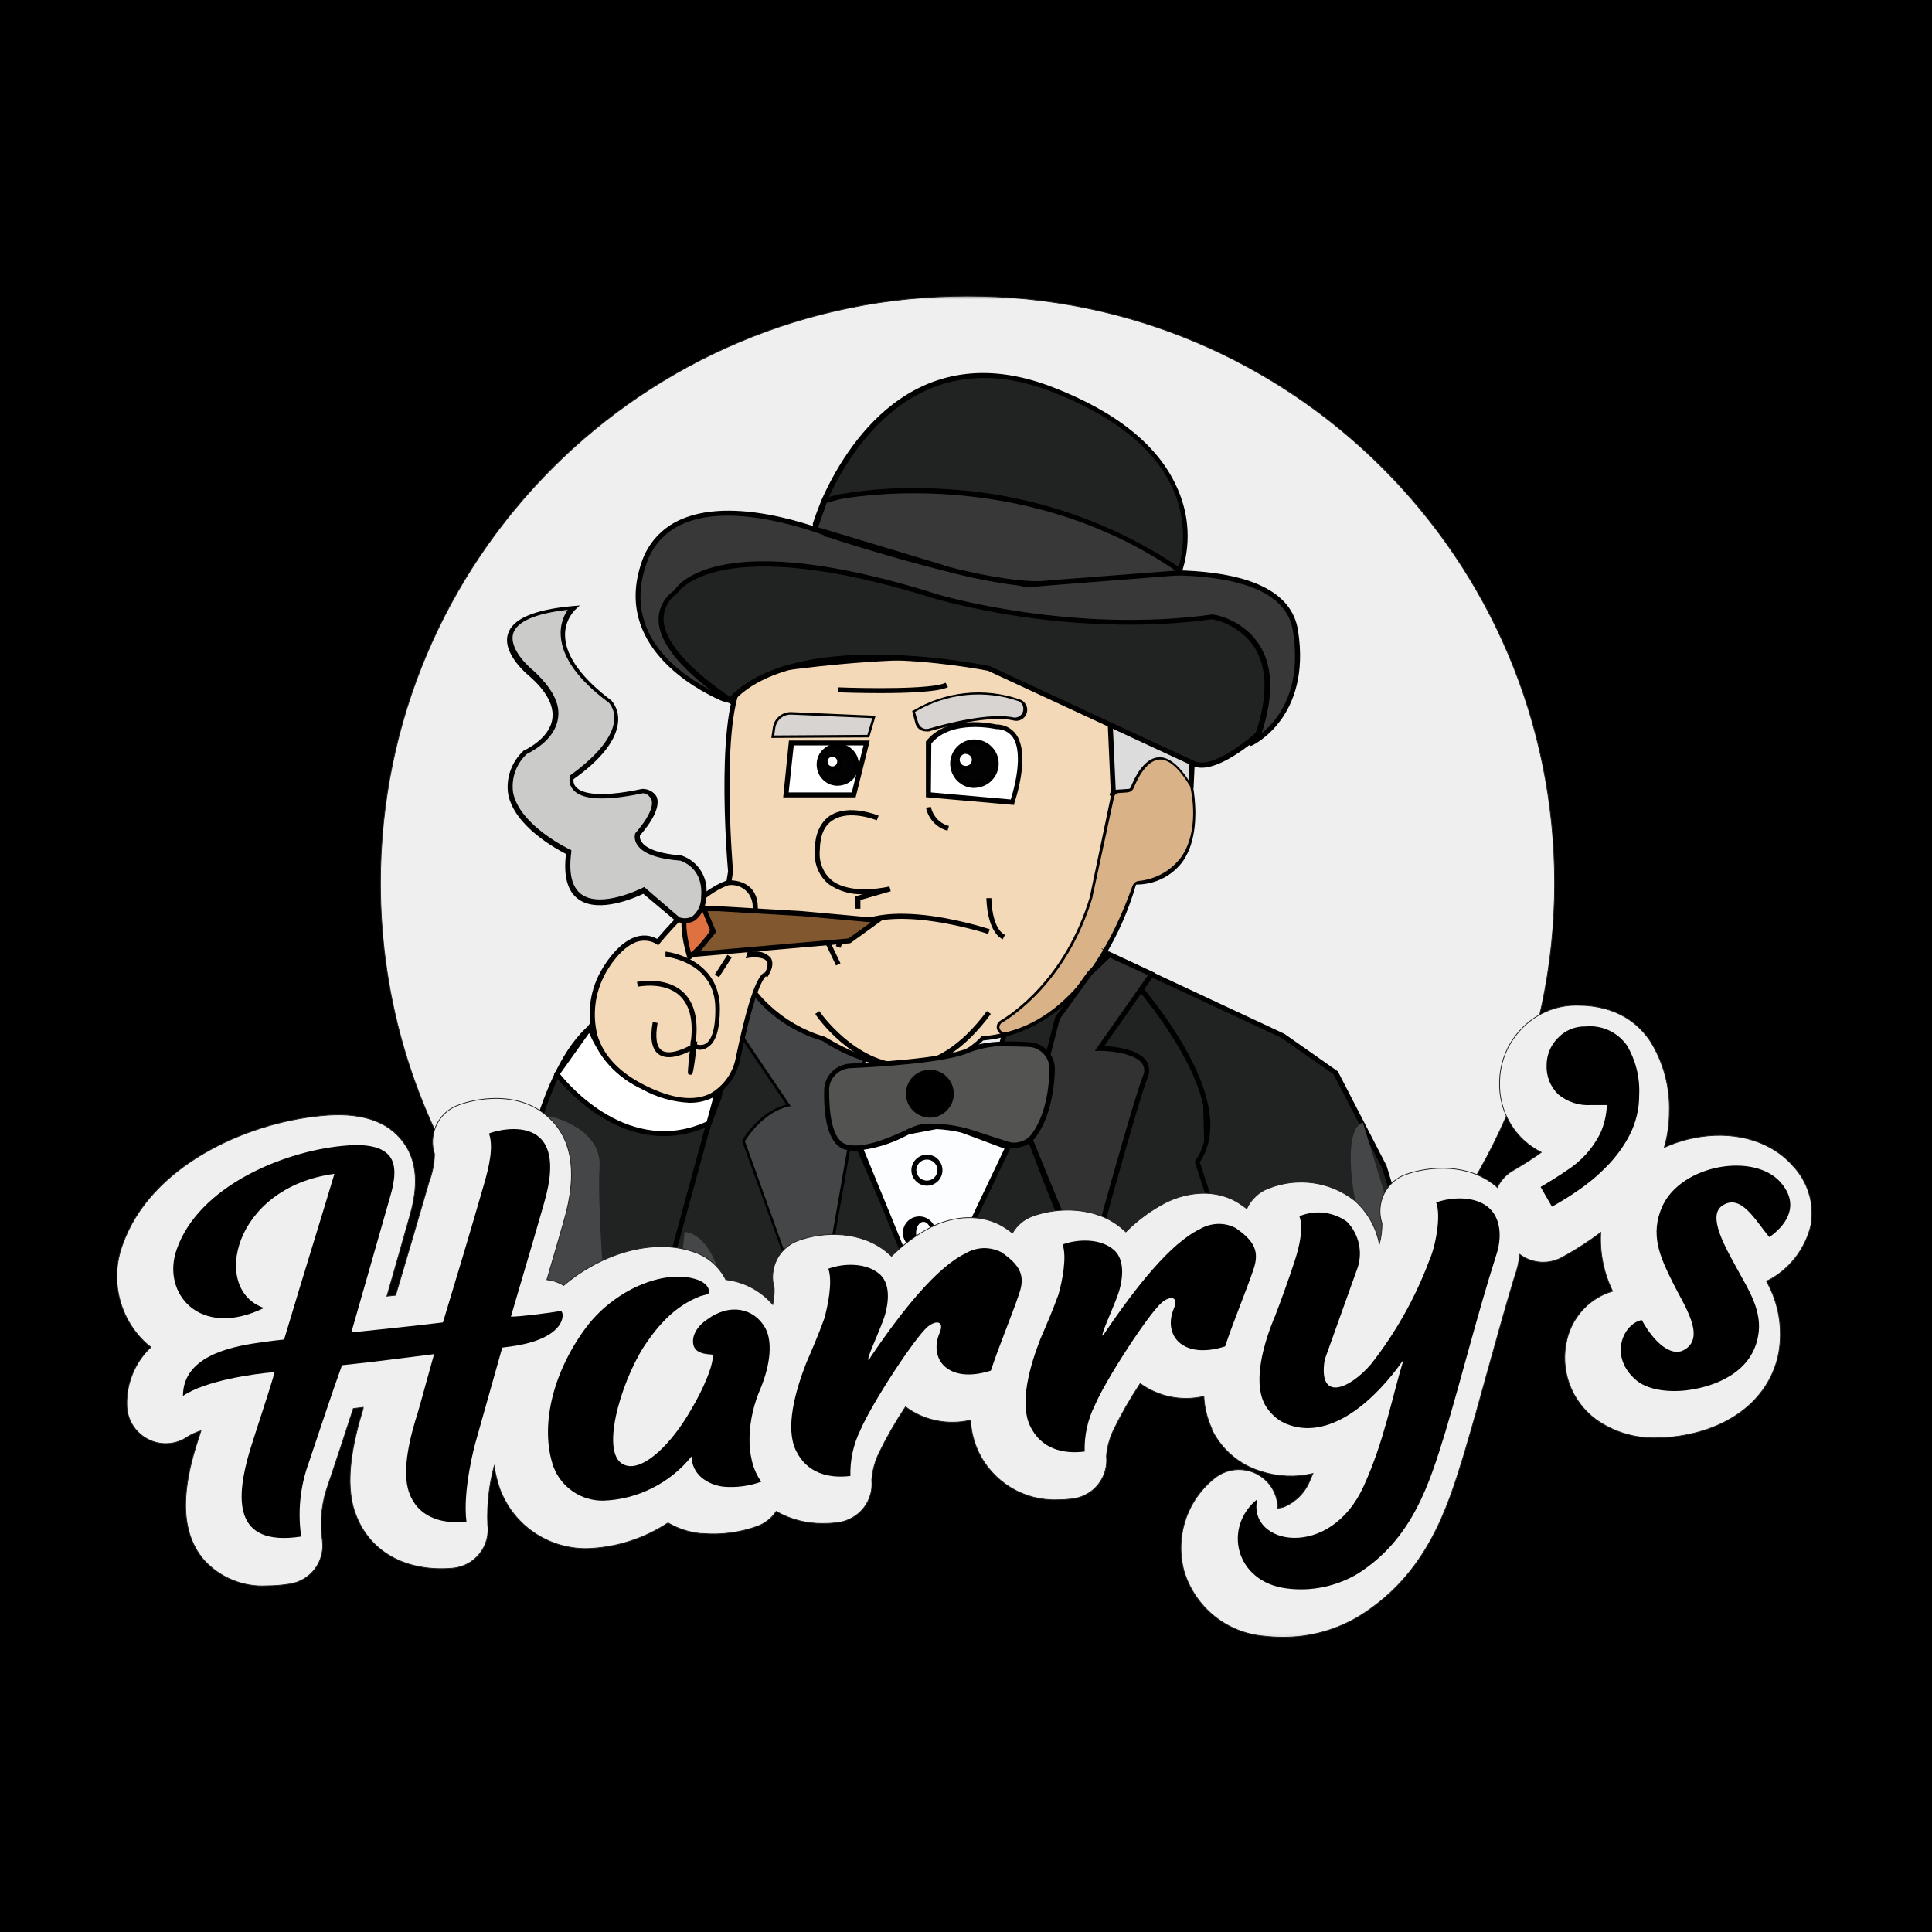 <?xml version="1.0" encoding="UTF-8"?> <svg xmlns="http://www.w3.org/2000/svg" width="500" height="500" viewBox="0 0 500 500" fill="none"><rect width="500" height="500" fill="black"></rect><mask id="mask0_2473_155420" style="mask-type:luminance" maskUnits="userSpaceOnUse" x="30" y="76" width="440" height="348"><path d="M469.165 76.391H30V423.946H469.165V76.391Z" fill="white"></path></mask><g mask="url(#mask0_2473_155420)"><path d="M187.521 366.86C189.62 366.476 191.741 366.07 193.839 365.664C198.014 361.535 203.79 358.917 210.086 358.489C228.159 357.248 245.872 353.006 263.991 351.652C266.022 351.494 268.03 351.381 270.061 351.246C294.881 346.688 319.679 342.039 344.612 338.181C348.245 337.617 351.878 337.662 355.308 338.339C384.258 310.675 402.331 271.729 402.331 228.519C402.309 144.625 334.278 76.617 250.385 76.617C166.492 76.617 98.461 144.625 98.461 228.541C98.461 290.028 134.992 342.965 187.521 366.86Z" fill="#EFEFEF" stroke="#231F20" stroke-width="0.2" stroke-miterlimit="10"></path><path d="M329.742 352.532L313.518 309.615L305.102 347.478C313.45 348.516 321.573 350.569 329.742 352.532Z" fill="#212222"></path><path d="M305.756 347.545L313.698 311.849L329.042 352.374C329.538 352.487 330.057 352.622 330.554 352.735L313.405 307.381L304.492 347.41C304.921 347.455 305.327 347.5 305.756 347.545Z" fill="black"></path><path d="M191.722 181.089C190.075 181.518 188.315 181.382 186.758 180.683C179.515 177.456 159.681 166.535 166.585 145.934C175.002 120.933 216.926 139.165 216.926 139.165C216.926 139.165 257.947 152.297 269.071 150.921C280.195 149.544 331.777 140.677 335.297 163.083C338.817 185.489 323.789 192.19 323.789 192.19L321.127 188.129L262.911 162.519L191.722 181.089Z" fill="#383838"></path><path d="M323.535 193.093L320.782 188.58L262.928 163.195L191.874 181.698C190.091 182.172 188.196 182.014 186.503 181.269C179.87 178.313 158.795 167.031 165.97 145.731C166.76 143.226 168.091 140.925 169.851 138.984C171.611 137.044 173.777 135.487 176.169 134.449C191.377 127.679 215.724 138.036 217.145 138.646C218.567 139.255 258.189 151.688 269.043 150.447L272.743 149.973C289.125 147.716 332.673 142.053 335.923 163.15C339.488 185.714 324.189 192.867 324.031 192.935L323.535 193.093ZM263.041 161.842L321.707 187.632L323.964 191.446C326.536 190.069 337.705 182.849 334.614 163.263C331.523 143.677 288.876 149.048 272.833 151.169C271.322 151.372 270.058 151.552 269.088 151.643C257.806 152.929 218.341 140.361 216.672 139.796C216.423 139.796 191.513 128.988 176.711 135.577C174.454 136.547 172.446 138.014 170.799 139.819C169.152 141.647 167.933 143.813 167.211 146.159C160.442 165.881 178.854 176.486 187.045 180.118C188.466 180.75 190.046 180.886 191.558 180.479L263.041 161.842Z" fill="black"></path><path d="M210.992 135.667C211.647 133.614 212.391 131.606 213.249 129.643C219.228 116.398 236.783 86.951 272.389 100.783C317.697 118.383 305.265 148.168 305.265 148.168L265.552 151.282L213.835 138.262L210.992 135.667Z" fill="#212222"></path><path d="M265.506 151.981L213.609 138.872L210.359 135.87V135.487C210.359 135.487 211.127 133.005 212.616 129.395C218.595 115.856 236.398 86.184 272.478 100.219C289.243 106.718 300.119 115.608 304.812 126.642C307.858 133.546 308.197 141.354 305.715 148.484L305.557 148.845L265.506 151.981ZM214.15 137.676L265.618 150.695L304.79 147.626C306.933 140.88 306.572 133.591 303.774 127.093C299.261 116.398 288.566 107.756 272.185 101.37C237.098 87.741 219.746 116.781 213.925 129.891C212.729 132.621 212.007 134.652 211.668 135.464L214.15 137.676Z" fill="black"></path><path d="M302.302 347.161C306.138 347.522 309.906 348.132 313.651 348.854L311.485 265.997C311.485 262.116 305.551 256.453 301.692 256.453L268.41 237.07L240.273 338.61L240.319 353.615C261.483 360.452 280.843 345.153 302.302 347.161Z" fill="#212222"></path><path d="M240.95 353.818L240.905 338.61L268.816 238.018L301.512 256.972H301.692C305.19 256.972 310.718 262.387 310.853 265.885L313.02 348.741C313.448 348.831 313.854 348.899 314.283 348.989L312.094 265.998C311.982 261.868 306.025 256.002 301.85 255.821L268.004 236.123L239.664 338.339V353.389C240.093 353.547 240.521 353.683 240.95 353.796V353.818Z" fill="black"></path><path d="M209.3 372.862C209.413 371.508 209.661 370.109 210.045 368.688C213.046 357.767 226.607 348.267 238.024 352.803C238.881 353.141 239.739 353.434 240.596 353.705L240.484 338.52L205.487 259.025H177.214L174.461 377.285C185.63 373.968 197.296 372.727 209.3 372.862Z" fill="#212222"></path><path d="M240.008 353.525C240.436 353.66 240.865 353.795 241.294 353.908L241.181 338.384L205.891 258.371H176.558L173.805 377.465L175.113 377.104L177.821 259.657H205.056L239.895 338.655L240.008 353.525Z" fill="black"></path><path d="M210.039 368.665C210.332 367.605 210.739 366.567 211.235 365.551C213.153 326.041 216.899 283.485 224.277 271.3L190.995 246.999L186.212 283.801C174.004 313.947 168.341 346.327 169.582 378.819C182.375 374.487 195.824 372.478 209.294 372.817C209.407 371.463 209.655 370.087 210.039 368.665Z" fill="#212222"></path><path d="M210.467 367.424C210.874 366.296 211.37 365.168 211.979 364.085C213.92 325.026 217.643 283.462 224.818 271.639L225.134 271.12L190.498 245.848L185.579 283.62C173.44 313.947 167.799 346.462 168.972 379.09L170.236 378.639C169.107 346.304 174.748 314.083 186.775 284.049L191.446 248.217L223.442 271.503C216.041 284.681 212.34 327.847 210.467 367.424Z" fill="black"></path><path d="M211.055 346.823L192.507 295.331C192.507 295.331 196.84 287.659 204.218 286.057L192.507 268.75L191.086 246.999L220.848 266.201L224.368 271.323L211.055 346.823Z" fill="#454647"></path><path d="M211.148 348.064L192.059 295.331V295.195C192.217 294.902 196.368 287.681 203.499 285.876L192.014 268.908L190.547 246.344L221.031 265.997L224.619 271.232L211.148 348.064ZM192.781 295.331L210.832 345.582L223.829 271.368L220.422 266.403L191.359 247.608L192.736 268.66L204.649 286.305H204.198C197.564 287.794 193.367 294.36 192.781 295.331Z" fill="black"></path><path d="M169.243 342.716C169.243 342.716 127.319 350.388 134.359 311.352C134.359 311.352 139.797 274.256 154.532 264.644L187.001 277.663L169.243 342.716Z" fill="#212222"></path><path d="M161.164 343.957C154.395 343.957 145.234 342.671 139.119 336.579C133.523 330.983 131.718 322.409 133.839 311.127C134.064 309.637 139.502 273.647 154.282 263.989L154.575 263.809L187.767 277.279L169.716 343.281H169.309C166.624 343.732 163.894 343.957 161.164 343.957ZM154.598 265.32C140.608 275.023 135.057 311.127 134.989 311.42C133.049 322.251 134.741 330.396 140.021 335.654C149.047 344.679 165.947 342.423 168.723 342.107L186.232 278.001L154.598 265.32Z" fill="black"></path><path d="M142.37 288.922C142.37 288.922 155.796 291.788 155.164 302.033C154.532 312.277 156.766 338.519 156.766 338.519L158.052 343.28C158.052 343.28 135.985 348.087 133.57 316.203C133.57 316.091 136.932 288.922 142.37 288.922Z" fill="#454647"></path><path d="M144.133 277.979C144.133 277.979 161.146 301.131 183.485 290.818L185.741 282.153C185.741 282.153 162.5 290.231 152.594 265.998L144.133 277.979Z" fill="white"></path><path d="M171.842 294.022C155.37 294.022 143.772 278.543 143.615 278.362L143.344 277.979L152.753 264.734L153.182 265.817C157.198 275.61 163.855 281.205 172.948 282.469C177.19 283.033 181.5 282.672 185.584 281.431L186.735 281.025L183.982 291.156L183.711 291.292C180.01 293.074 175.949 293.999 171.842 294.022ZM144.923 277.956C147.18 280.822 162.975 299.324 182.899 290.254L184.884 282.965C180.101 284.206 161.418 287.478 152.46 267.351L144.923 277.956Z" fill="black"></path><path d="M189.077 225.563C189.077 225.563 185.241 181.743 193.229 174.365C193.229 174.365 260.74 162.225 284.748 178.539C284.748 178.539 292.736 197.403 288.584 203.495L288.133 205.097L292.646 204.759C292.646 204.759 297.159 189.731 307.38 199.659C307.38 199.659 315.368 227.774 293.616 228.428C293.616 228.428 284.342 266.201 254.265 268.75C254.265 268.75 240.252 285.403 212.995 268.75C213.085 268.75 182.691 261.485 189.077 225.563Z" fill="#F3D9B7"></path><path d="M235.807 276.738C227.616 276.445 219.651 273.895 212.814 269.36C207.376 267.78 202.367 264.937 198.215 261.079C191.92 255.212 185.083 244.291 188.422 225.54C188.174 222.787 184.744 181.292 192.777 173.891H193.093C195.891 173.237 261.169 161.729 285.019 177.998H285.177V178.178C285.515 178.945 293.187 197.267 289.013 203.653L288.832 204.285L292.104 204.037C292.668 202.434 294.88 196.839 299.189 195.71C301.852 195.011 304.718 196.139 307.741 199.072L307.877 199.208V199.366C308.057 199.975 312.141 214.687 305.913 223.193C304.514 224.999 302.709 226.465 300.633 227.458C298.558 228.451 296.301 228.947 294 228.925C292.082 235.581 289.284 241.944 285.651 247.856C277.641 260.718 266.855 268.164 254.445 269.269C249.458 274.121 242.757 276.806 235.807 276.738ZM193.544 174.974C186.031 182.398 189.686 225.089 189.709 225.518V225.676C187.091 240.297 190.25 251.872 199.073 260.086C203.089 263.854 207.94 266.652 213.22 268.254H213.401C239.914 284.432 253.723 268.547 253.858 268.389L254.039 268.186H254.287C283.62 265.704 292.984 228.722 293.074 228.338L293.21 227.864H293.684C295.85 227.932 297.993 227.503 299.956 226.601C301.92 225.698 303.634 224.322 304.966 222.629C310.494 215.093 307.222 201.69 306.771 200.065C304.153 197.561 301.716 196.568 299.573 197.132C295.331 198.238 293.278 204.962 293.255 205.029L293.12 205.436L287.14 205.864L287.885 203.269C291.585 197.831 284.839 180.999 284.049 179.081C261.214 163.534 197.493 174.274 193.544 174.974Z" fill="black"></path><path d="M234.166 276.558H233.827C220.65 276.332 211.263 263.019 210.992 262.387L212.053 261.665C212.053 261.801 221.349 275.068 233.85 275.204C241.409 275.339 248.652 270.691 255.421 261.665L256.436 262.41C249.509 271.774 242.018 276.558 234.166 276.558Z" fill="black"></path><path d="M259.501 243.095C255.371 241.019 255.281 232.806 255.281 232.445H256.567C256.567 232.445 256.567 240.229 260.087 241.944L259.501 243.095Z" fill="black"></path><path d="M212.096 237.95L210.945 238.515L216.361 249.864L217.511 249.3L212.096 237.95Z" fill="black"></path><path d="M217.508 245.306L216.312 244.855C221.931 229.354 254.671 240.026 256.138 240.478L255.732 241.696C255.394 241.583 222.721 230.956 217.508 245.306Z" fill="black"></path><path d="M222.673 235.175H221.387V231.971L223.237 231.429C220.101 231.52 216.987 230.594 214.414 228.789C213.173 227.729 212.203 226.398 211.594 224.886C210.985 223.374 210.737 221.749 210.872 220.125C210.872 215.86 212.271 212.859 214.798 211.099C219.649 207.94 227.095 210.964 227.389 211.099L226.915 212.295C226.915 212.295 219.785 209.384 215.498 212.295C213.241 213.694 212.226 216.334 212.158 220.147C212.023 221.569 212.226 223.013 212.767 224.344C213.286 225.676 214.144 226.849 215.204 227.797C220.304 231.836 230.097 229.444 230.187 229.421L230.525 230.662L222.673 232.919V235.175Z" fill="black"></path><path d="M199.977 190.656L224.797 190.52L226.241 185.556L204.85 184.631C203.767 184.563 202.707 184.902 201.872 185.579C201.037 186.256 200.496 187.226 200.338 188.286L199.977 190.656Z" fill="#D8D4D2"></path><path d="M199.617 190.972L200.023 188.241C200.204 187.113 200.768 186.075 201.671 185.353C202.551 184.631 203.679 184.248 204.807 184.293L226.604 185.24L224.957 190.836L199.617 190.972ZM204.604 184.947C203.656 184.947 202.731 185.285 202.009 185.895C201.287 186.526 200.813 187.384 200.655 188.332L200.362 190.34L224.483 190.182L225.746 185.85L204.784 184.947H204.604Z" fill="black"></path><path d="M204.76 192.303L203.406 205.729H220.939L224.278 192.303H204.76Z" fill="white"></path><path d="M221.438 206.36H202.688L204.177 191.649H225.094L221.438 206.36ZM204.109 205.074H220.445L223.469 192.912H205.418L204.109 205.074Z" fill="black"></path><path d="M240.273 192.28V205.819L262.025 207.737C262.025 207.737 268.794 188.535 257.85 188.219C257.941 188.129 245.711 185.24 240.273 192.28Z" fill="white"></path><path d="M262.46 208.324L239.625 206.316V191.897C245.108 184.812 256.728 187.249 257.811 187.497C258.827 187.497 259.842 187.7 260.745 188.174C261.647 188.625 262.437 189.302 263.024 190.137C266.724 195.53 262.685 207.353 262.505 207.85L262.46 208.324ZM240.911 205.074L261.58 206.902C262.302 204.646 265.055 195.101 262.099 190.791C261.625 190.114 260.97 189.573 260.226 189.212C259.481 188.851 258.646 188.67 257.834 188.693C257.721 188.693 246.214 186.03 241.024 192.439L240.911 205.074Z" fill="black"></path><path d="M245.222 214.98C243.823 214.619 242.559 213.852 241.589 212.791C240.596 211.731 239.942 210.422 239.648 209.023L240.912 208.82C241.16 209.993 241.724 211.076 242.537 211.956C243.372 212.836 244.409 213.445 245.583 213.761L245.222 214.98Z" fill="black"></path><path d="M236.422 184.113L237.212 187.023C237.302 187.339 237.46 187.655 237.663 187.903C237.866 188.174 238.114 188.4 238.408 188.558C238.701 188.716 239.017 188.828 239.355 188.874C239.694 188.919 240.032 188.874 240.348 188.806C245.244 187.384 256.278 184.564 262.303 185.94C262.935 186.076 263.589 185.985 264.131 185.669C264.695 185.354 265.101 184.835 265.304 184.225C265.484 183.594 265.439 182.939 265.146 182.352C264.853 181.766 264.356 181.337 263.724 181.111C259.234 179.555 254.473 179.013 249.735 179.509C245.019 180.006 240.461 181.563 236.422 184.045" fill="#D8D4D2"></path><path d="M239.642 189.28C239.146 189.28 238.672 189.167 238.243 188.919C237.905 188.738 237.612 188.49 237.386 188.174C237.16 187.881 236.98 187.52 236.89 187.159L236.055 183.954H236.258C240.342 181.472 244.945 179.915 249.706 179.396C254.467 178.877 259.273 179.419 263.808 180.976C264.53 181.179 265.14 181.675 265.501 182.352C265.862 183.007 265.952 183.796 265.726 184.519C265.501 185.241 265.027 185.85 264.35 186.211C263.695 186.572 262.906 186.662 262.184 186.436C256.182 185.037 244.968 187.971 240.41 189.28C240.139 189.325 239.891 189.325 239.62 189.28H239.642ZM236.799 184.27L237.634 187.023C237.792 187.587 238.153 188.084 238.672 188.377C239.191 188.67 239.8 188.738 240.364 188.58C244.877 187.249 256.317 184.293 262.477 185.714C262.996 185.737 263.492 185.602 263.899 185.308C264.327 185.015 264.621 184.586 264.756 184.09C264.891 183.593 264.869 183.074 264.688 182.601C264.508 182.127 264.147 181.743 263.695 181.495C259.273 179.961 254.58 179.419 249.932 179.893C245.283 180.367 240.793 181.879 236.777 184.27H236.799Z" fill="black"></path><path d="M227.842 179.374C222.201 179.374 217.327 179.193 216.898 179.171V177.885C223.532 178.155 241.448 178.449 244.72 176.689L245.329 177.817C243.005 179.081 234.837 179.374 227.842 179.374Z" fill="black"></path><path d="M286.984 179.938L308.894 190.047L308.262 203.405L292.738 204.781L288.135 205.097L286.984 179.938Z" fill="#DCDCDC"></path><path d="M287.501 205.774L286.305 178.922L309.568 189.64L308.891 203.991L292.803 205.413L287.501 205.774ZM287.681 180.953L288.742 204.397L292.69 204.126L307.583 202.818L308.169 190.453L287.681 180.953Z" fill="black"></path><path d="M259.115 264.441C261.372 263.109 275.971 253.813 282.492 232.039V231.881L287.839 206.316C287.907 205.955 288.11 205.638 288.381 205.413C288.652 205.187 288.99 205.029 289.351 205.007L291.608 204.849C291.923 204.826 292.217 204.713 292.465 204.533C292.713 204.353 292.916 204.082 293.029 203.788C294.428 200.291 299.798 189.212 308.079 203.179C308.147 203.337 308.215 203.495 308.26 203.653C308.824 206.135 312.773 225.653 294.586 228.316C294.293 228.361 294.022 228.474 293.796 228.654C293.571 228.835 293.39 229.083 293.3 229.353C291.269 234.633 282.447 262.004 260.401 267.442C260.063 267.532 259.724 267.532 259.386 267.442C259.07 267.329 258.777 267.126 258.574 266.833C258.371 266.562 258.258 266.223 258.258 265.862C258.258 265.524 258.348 265.185 258.551 264.892C258.709 264.689 258.89 264.553 259.115 264.441Z" fill="#DAB288"></path><path d="M260.021 267.825C259.683 267.825 259.344 267.758 259.051 267.6C258.758 267.442 258.487 267.216 258.306 266.923C258.081 266.584 257.945 266.201 257.945 265.794C257.945 265.388 258.081 265.005 258.306 264.666C258.464 264.463 258.667 264.283 258.893 264.147C261.646 262.523 275.726 253.362 282.111 231.926C282.111 231.881 282.111 231.835 282.111 231.79L287.459 206.225C287.549 205.797 287.775 205.413 288.091 205.142C288.429 204.871 288.836 204.691 289.264 204.668L291.521 204.51C291.769 204.51 292.017 204.398 292.22 204.24C292.423 204.082 292.581 203.879 292.671 203.653C293.551 201.397 295.988 196.274 299.779 195.981C302.532 195.778 305.398 198.238 308.286 202.999C308.376 203.179 308.466 203.36 308.511 203.563C308.94 205.435 310.768 215.138 306.255 221.998C304.901 223.87 303.186 225.405 301.178 226.555C299.17 227.706 296.959 228.406 294.68 228.609C294.454 228.631 294.228 228.744 294.048 228.88C293.867 229.015 293.732 229.218 293.642 229.444C293.642 229.76 293.371 230.166 293.19 230.617C285.383 251.827 274.372 264.305 260.518 267.735L260.021 267.825ZM259.277 264.711C259.119 264.802 258.983 264.914 258.893 265.072C258.735 265.298 258.645 265.546 258.645 265.817C258.645 266.088 258.735 266.336 258.893 266.562C259.051 266.81 259.299 266.99 259.57 267.103C259.841 267.193 260.157 267.216 260.427 267.126C273.966 263.764 284.932 251.331 292.671 230.414C292.852 229.963 292.987 229.556 293.1 229.241C293.236 228.925 293.439 228.631 293.709 228.406C293.98 228.18 294.319 228.045 294.657 228C296.868 227.797 298.989 227.12 300.907 226.037C302.825 224.953 304.495 223.464 305.804 221.659C310.317 215.003 308.489 205.571 308.06 203.743C308.038 203.608 307.993 203.45 307.902 203.337C305.149 198.824 302.509 196.432 300.027 196.568C296.575 196.861 294.274 201.758 293.439 203.856C293.303 204.194 293.078 204.488 292.784 204.691C292.491 204.917 292.152 205.029 291.791 205.074L289.535 205.232C289.242 205.232 288.971 205.368 288.745 205.571C288.52 205.751 288.362 206.022 288.317 206.293L282.766 231.948C282.766 231.948 282.766 232.061 282.766 232.129C276.312 253.79 262.052 263.064 259.254 264.711H259.277Z" fill="#030202"></path><path d="M189.081 181.405C189.081 181.405 161.124 164.143 174.933 153.177C174.933 153.177 184.275 135.915 242.829 154.463C242.829 154.463 277.081 164.707 313.86 159.585C313.86 159.585 334.033 162.473 326.338 188.061C325.706 190.318 325.616 190.318 325.706 189.979C325.797 189.641 314.424 200.065 309.077 197.583C303.729 195.101 255.938 172.921 255.938 172.921C255.938 172.921 205.711 162.541 189.081 181.405Z" fill="#212222"></path><path d="M311.012 198.689C310.245 198.711 309.455 198.553 308.756 198.238C303.521 195.823 257.784 174.568 255.685 173.598C253.429 173.169 205.435 163.782 189.505 181.833L189.166 182.24L188.693 181.946C187.97 181.518 171.002 170.912 170.438 160.804C170.37 159.247 170.709 157.69 171.408 156.313C172.108 154.914 173.146 153.719 174.455 152.839C175.47 151.146 186.572 136.028 243.027 153.922C243.365 154.035 277.55 164.053 313.765 159.021H313.946C316.36 159.45 318.662 160.375 320.715 161.706C322.768 163.038 324.528 164.775 325.882 166.828C329.289 172.131 329.628 179.374 326.965 188.309C326.311 190.566 326.198 190.882 325.747 190.859C323.964 192.393 316.383 198.689 311.012 198.689ZM226.352 169.401C236.28 169.468 246.208 170.461 255.956 172.357H256.114C256.588 172.582 303.859 194.582 309.23 197.019C313.359 198.914 322.001 192.371 325.025 189.596C325.025 189.347 325.273 188.851 325.544 187.903C328.116 179.329 327.8 172.447 324.618 167.46C322.069 163.715 318.12 161.12 313.675 160.262C306.59 161.21 299.459 161.684 292.307 161.661C275.474 161.639 258.731 159.427 242.463 155.095C185.308 137.044 175.402 153.358 175.312 153.516C174.184 154.283 173.259 155.321 172.627 156.539C171.995 157.758 171.679 159.111 171.724 160.488C172.221 169.062 186.233 178.539 188.941 180.344C197.154 171.747 212.498 169.401 226.352 169.401Z" fill="black"></path><path d="M216.922 128.627C216.922 128.627 263.268 118.677 304.922 147.468L305.17 148.213L270.918 150.921C264.148 152.004 246.549 147.92 243.57 146.791L210.875 136.886L213.334 129.643L216.922 128.627Z" fill="#383838"></path><path d="M268.142 151.688C259.726 151.214 251.4 149.747 243.322 147.355L210.062 137.382L212.815 129.124L216.764 127.995C226.196 126.348 235.786 125.897 245.33 126.619C266.789 127.883 287.525 134.9 305.351 146.927H305.509L306.095 148.664L270.94 151.372C270.015 151.552 269.09 151.665 268.142 151.688ZM211.732 136.457L243.818 146.137C246.977 147.355 264.374 151.259 270.895 150.244L304.245 147.671C263.63 120.008 218.321 129.011 217.17 129.236L213.921 130.162L211.732 136.457Z" fill="black"></path><path d="M222 295.444L240.277 340.122L260.833 296.933L245.083 291.044L222 295.444Z" fill="#FCFDFF"></path><path d="M240.228 341.701L221.094 294.947L245.125 290.435L261.709 296.64L240.228 341.701ZM222.876 295.918L240.318 338.542L259.949 297.271L245.012 291.698L222.876 295.918Z" fill="black"></path><path d="M309.841 300.77L324.621 346.033L319.882 350.185C324.237 351.178 328.569 352.261 332.924 353.277C337.595 354.36 341.205 355.262 343.687 355.443C344.838 355.533 346.214 355.352 347.433 355.443C354.924 351.381 363.611 350.794 370.945 355.51C370.945 355.51 370.967 355.465 370.967 355.443C373.201 349.689 358.173 301.988 358.173 301.988L345.696 277.776L331.931 268.209L287.773 247.608C287.773 247.608 322.567 282.83 309.841 300.747V300.77Z" fill="#212222"></path><path d="M309.37 300.385L309.19 300.657L323.947 345.785L319.073 350.005C319.547 350.117 320.02 350.208 320.494 350.32L325.3 346.146L310.498 300.77C321.081 285.132 298.065 257.716 290.461 249.368L331.551 268.547L345.089 278.002L357.612 302.101C361.787 315.346 372.189 350.524 370.406 355.081C370.406 355.104 370.383 355.149 370.361 355.172C370.722 355.397 371.083 355.623 371.444 355.871C371.489 355.758 371.557 355.646 371.602 355.533C373.791 349.869 360.32 306.569 358.831 301.672L346.24 277.28L332.408 267.554L285.023 245.396L287.28 247.946C287.709 248.285 321.6 283.124 309.37 300.385Z" fill="black"></path><path d="M239.893 306.862C239.103 306.862 238.313 306.636 237.659 306.185C237.005 305.734 236.486 305.125 236.17 304.38C235.876 303.658 235.786 302.846 235.944 302.056C236.102 301.266 236.486 300.566 237.05 300.002C237.614 299.438 238.336 299.054 239.103 298.896C239.893 298.738 240.683 298.828 241.427 299.122C242.172 299.415 242.781 299.934 243.232 300.611C243.684 301.266 243.909 302.056 243.909 302.846C243.909 303.906 243.48 304.944 242.736 305.689C241.991 306.433 240.953 306.862 239.893 306.862ZM239.893 300.092C239.351 300.092 238.832 300.25 238.381 300.543C237.93 300.837 237.591 301.266 237.366 301.763C237.14 302.259 237.095 302.8 237.208 303.342C237.32 303.884 237.569 304.357 237.952 304.741C238.336 305.125 238.81 305.373 239.351 305.486C239.87 305.598 240.434 305.531 240.931 305.328C241.427 305.125 241.856 304.764 242.149 304.312C242.443 303.861 242.6 303.342 242.6 302.8C242.6 302.078 242.307 301.402 241.788 300.883C241.269 300.363 240.592 300.092 239.87 300.092H239.893Z" fill="black"></path><path d="M238.994 323.153C238.137 323.379 237.234 323.334 236.4 323.018C235.565 322.702 234.865 322.138 234.369 321.393C233.872 320.649 233.624 319.791 233.669 318.889C233.692 318.009 234.008 317.151 234.549 316.452C235.091 315.752 235.835 315.233 236.693 314.985C237.55 314.737 238.453 314.737 239.288 315.03C240.123 315.324 240.845 315.865 241.364 316.565C241.883 317.287 242.153 318.144 242.153 319.024C242.266 319.972 241.995 320.942 241.409 321.709C240.822 322.476 239.965 322.973 238.994 323.131V323.153ZM238.994 316.204C237.956 316.204 237.076 317.512 237.076 319.047C237.076 320.581 237.956 321.867 238.994 321.867C240.032 321.867 240.912 320.581 240.912 319.047C240.912 317.512 240.032 316.204 238.994 316.204Z" fill="black"></path><path d="M287.121 246.999L282.021 251.85L273.74 263.493L266.023 293.345L281.412 330.825C281.412 330.825 293.574 286.034 296.462 278.679C299.351 271.323 284.616 271.323 284.616 271.323L298.155 252.121L287.121 246.999Z" fill="#323232"></path><path d="M281.482 332.811L265.281 293.39L273.088 263.222L281.573 251.376L286.988 246.231L299.037 251.85L285.769 270.714C288.409 270.849 294.615 271.503 296.69 274.572C297.097 275.204 297.345 275.948 297.39 276.693C297.435 277.46 297.3 278.205 296.984 278.904C294.163 286.147 282.092 330.554 281.979 331.006L281.482 332.811ZM266.635 293.3L281.234 328.84C283.49 320.288 293.238 284.997 295.788 278.453C296.036 277.957 296.172 277.415 296.126 276.851C296.104 276.287 295.923 275.768 295.63 275.294C293.78 272.564 287.01 271.955 284.551 271.955H283.333L297.097 252.369L287.236 247.856L282.498 252.369L274.262 263.741L266.635 293.3Z" fill="black"></path><path d="M289.396 347.771C279.333 327.192 267.69 295.963 267.532 295.534L266.336 295.985C266.968 297.678 278.16 327.689 288.065 347.996C288.516 347.906 288.945 347.838 289.396 347.771Z" fill="black"></path><path d="M252.172 203.292C255.286 203.292 257.813 200.765 257.813 197.651C257.813 194.537 255.286 192.01 252.172 192.01C249.058 192.01 246.531 194.537 246.531 197.651C246.531 200.765 249.058 203.292 252.172 203.292Z" fill="#030202"></path><path d="M252.166 203.924C250.925 203.924 249.706 203.563 248.691 202.863C247.653 202.164 246.863 201.193 246.389 200.043C245.915 198.892 245.78 197.628 246.028 196.41C246.276 195.191 246.863 194.086 247.743 193.206C248.623 192.326 249.729 191.739 250.947 191.491C252.166 191.243 253.429 191.378 254.58 191.852C255.731 192.326 256.701 193.138 257.4 194.153C258.1 195.191 258.461 196.387 258.461 197.628C258.461 199.298 257.784 200.878 256.611 202.051C255.438 203.224 253.835 203.879 252.188 203.901L252.166 203.924ZM252.166 192.642C251.173 192.642 250.225 192.935 249.39 193.477C248.578 194.018 247.924 194.808 247.563 195.71C247.179 196.613 247.089 197.628 247.269 198.599C247.472 199.569 247.946 200.449 248.623 201.148C249.323 201.848 250.203 202.322 251.173 202.502C252.143 202.705 253.136 202.592 254.061 202.209C254.964 201.825 255.753 201.193 256.295 200.381C256.836 199.569 257.13 198.599 257.13 197.606C257.13 196.297 256.588 195.033 255.663 194.086C254.738 193.161 253.474 192.642 252.143 192.642H252.166Z" fill="black"></path><path d="M249.953 198.937C251.172 198.937 252.165 197.944 252.165 196.726C252.165 195.507 251.172 194.514 249.953 194.514C248.735 194.514 247.742 195.507 247.742 196.726C247.742 197.944 248.735 198.937 249.953 198.937Z" fill="white"></path><path d="M249.958 199.591C249.394 199.591 248.83 199.434 248.356 199.118C247.882 198.802 247.521 198.35 247.296 197.831C247.07 197.312 247.025 196.726 247.138 196.184C247.25 195.62 247.521 195.124 247.927 194.718C248.333 194.311 248.83 194.041 249.394 193.928C249.958 193.815 250.522 193.883 251.041 194.086C251.56 194.311 252.011 194.673 252.327 195.146C252.643 195.62 252.801 196.162 252.801 196.748C252.801 197.132 252.733 197.493 252.576 197.854C252.44 198.193 252.214 198.508 251.944 198.779C251.673 199.05 251.357 199.253 251.019 199.411C250.68 199.546 250.297 199.637 249.913 199.637L249.958 199.591ZM249.958 195.079C249.642 195.079 249.349 195.169 249.078 195.349C248.807 195.53 248.627 195.778 248.491 196.049C248.356 196.32 248.333 196.658 248.401 196.951C248.469 197.245 248.604 197.538 248.83 197.764C249.056 197.989 249.326 198.125 249.642 198.192C249.958 198.26 250.274 198.215 250.545 198.102C250.838 197.989 251.086 197.786 251.244 197.516C251.402 197.245 251.515 196.951 251.515 196.636C251.515 196.229 251.334 195.846 251.019 195.553C250.725 195.282 250.342 195.124 249.936 195.124V195.056L249.958 195.079Z" fill="black"></path><path d="M216.79 202.728C219.452 202.728 221.618 200.561 221.618 197.899C221.618 195.236 219.452 193.07 216.79 193.07C214.127 193.07 211.961 195.236 211.961 197.899C211.961 200.561 214.127 202.728 216.79 202.728Z" fill="#030202"></path><path d="M216.79 203.36C215.707 203.36 214.647 203.044 213.767 202.435C212.864 201.825 212.164 200.99 211.758 199.975C211.352 198.982 211.239 197.877 211.442 196.816C211.646 195.756 212.164 194.785 212.932 194.018C213.699 193.251 214.669 192.732 215.73 192.529C216.79 192.326 217.896 192.416 218.889 192.845C219.881 193.251 220.739 193.95 221.348 194.853C221.957 195.756 222.273 196.816 222.273 197.877C222.273 199.321 221.709 200.72 220.671 201.735C219.656 202.75 218.257 203.337 216.813 203.337L216.79 203.36ZM216.79 193.702C215.955 193.702 215.143 193.95 214.443 194.402C213.744 194.853 213.202 195.507 212.887 196.275C212.571 197.042 212.48 197.877 212.638 198.711C212.796 199.524 213.202 200.268 213.789 200.855C214.376 201.442 215.12 201.848 215.933 202.006C216.745 202.164 217.602 202.096 218.37 201.78C219.137 201.464 219.791 200.923 220.265 200.223C220.716 199.524 220.964 198.711 220.964 197.899C220.942 196.816 220.491 195.778 219.701 195.011C218.911 194.244 217.873 193.815 216.79 193.793V193.702Z" fill="black"></path><path d="M215.434 199.005C216.472 199.005 217.33 198.147 217.33 197.109C217.33 196.071 216.472 195.214 215.434 195.214C214.396 195.214 213.539 196.071 213.539 197.109C213.539 198.147 214.396 199.005 215.434 199.005Z" fill="white"></path><path d="M215.432 199.637C214.936 199.637 214.439 199.479 214.011 199.208C213.582 198.937 213.266 198.531 213.063 198.057C212.86 197.583 212.815 197.087 212.928 196.59C213.018 196.094 213.266 195.643 213.627 195.282C213.988 194.921 214.439 194.695 214.936 194.582C215.432 194.492 215.951 194.537 216.403 194.74C216.876 194.943 217.26 195.259 217.553 195.688C217.824 196.117 217.982 196.613 217.982 197.109C217.982 197.786 217.711 198.418 217.237 198.892C216.764 199.366 216.109 199.637 215.432 199.637ZM215.432 195.846C215.184 195.846 214.936 195.913 214.733 196.049C214.53 196.184 214.372 196.387 214.259 196.613C214.169 196.839 214.146 197.087 214.191 197.335C214.236 197.583 214.349 197.809 214.53 197.989C214.71 198.17 214.936 198.283 215.184 198.328C215.432 198.373 215.68 198.35 215.906 198.26C216.132 198.17 216.335 198.012 216.47 197.786C216.606 197.583 216.673 197.335 216.673 197.087C216.673 196.929 216.651 196.748 216.583 196.613C216.515 196.455 216.425 196.32 216.312 196.207C216.199 196.094 216.064 196.004 215.906 195.936C215.748 195.868 215.59 195.846 215.432 195.846Z" fill="black"></path><path d="M218.341 276.174C217.055 276.557 215.949 277.324 215.137 278.362C214.325 279.423 213.873 280.709 213.828 282.018C213.828 287.433 214.325 295.827 219.04 296.888C226.08 298.49 235.873 291.765 238.874 291.54C243.252 291.359 247.652 291.946 251.826 293.277L252.322 293.458L260.423 296.098C261.687 296.504 263.04 296.504 264.327 296.098C265.59 295.692 266.696 294.902 267.486 293.819C269.584 290.885 271.998 285.673 272.247 276.896C272.292 275.271 271.728 273.669 270.622 272.451C269.539 271.232 268.027 270.488 266.402 270.352C261.506 269.991 254.647 269.901 250.608 271.796C244.583 274.617 224.23 275.655 219.875 275.858C219.356 275.858 218.837 275.971 218.341 276.129V276.174Z" fill="#535352"></path><path d="M221.484 297.813C220.649 297.813 219.837 297.745 219.025 297.587C214.061 296.459 213.158 288.562 213.294 282.086C213.316 280.642 213.812 279.22 214.692 278.069C215.572 276.919 216.791 276.039 218.167 275.61C218.754 275.407 219.363 275.294 219.973 275.271C224.102 275.023 244.522 274.03 250.457 271.232C254.586 269.292 261.513 269.36 266.567 269.743C268.372 269.879 270.042 270.691 271.238 272.045C272.434 273.399 273.066 275.136 272.998 276.941C272.682 285.967 270.177 291.36 268.124 294.203C267.267 295.399 266.048 296.279 264.649 296.73C263.25 297.181 261.738 297.181 260.339 296.73L252.239 294.09C252.059 294.045 251.878 293.977 251.698 293.887C247.614 292.601 243.326 292.014 239.039 292.194C237.46 292.578 235.948 293.165 234.526 293.932C230.487 296.075 226.042 297.384 221.484 297.813ZM261.152 270.736C257.699 270.578 254.248 271.12 250.998 272.315C244.996 275.159 225.771 276.196 220.018 276.445C219.521 276.445 219.025 276.558 218.551 276.715C217.423 277.076 216.43 277.776 215.708 278.724C214.986 279.671 214.602 280.822 214.58 281.995C214.58 286.892 214.963 295.241 219.296 296.233C223.628 297.226 229.698 294.609 233.962 292.691C235.519 291.833 237.211 291.202 238.949 290.818C243.439 290.615 247.929 291.224 252.194 292.623L252.645 292.781L260.746 295.421C261.874 295.805 263.115 295.805 264.243 295.421C265.394 295.06 266.364 294.338 267.086 293.368C269.027 290.66 271.396 285.606 271.599 276.806C271.644 275.339 271.148 273.918 270.155 272.812C269.185 271.729 267.808 271.052 266.364 270.939C264.83 270.894 263.002 270.804 261.152 270.804V270.736Z" fill="black"></path><path d="M337.682 349.801C337.682 349.801 333.982 345.289 329.83 345.289C328.747 345.356 327.687 345.672 326.761 346.236C325.814 346.778 325.024 347.545 324.437 348.448L323.422 347.658C324.144 346.597 325.092 345.717 326.197 345.063C327.303 344.431 328.544 344.07 329.83 344.002C334.591 344.002 338.517 348.718 338.675 348.921L337.682 349.801Z" fill="black"></path><path d="M265.977 353.525C259.975 345.334 251.378 340.234 241.766 340.234V354.044C250.024 356.345 258.012 355.375 265.977 353.525Z" fill="#454647"></path><path d="M370.358 348.357C365.845 349.711 358.354 337.865 353.48 321.89C348.606 305.914 348.2 291.879 352.713 290.502" fill="#454647"></path><path d="M180.501 375.683C184.608 368.507 187.09 360.52 187.767 352.284C189.64 334.616 184.901 319.633 177.184 318.821L170.844 378.413C174.025 377.33 177.229 376.563 180.501 375.683Z" fill="#454647"></path><path d="M198.355 252.121C198.355 252.121 195.805 250.518 190.999 273.872C190.999 273.872 187.908 292.082 166.585 281.386C145.261 270.691 155.799 252.053 155.799 252.053C155.799 252.053 162.568 238.966 170.195 243.749C170.195 243.749 180.439 230.956 188.449 228.406C189.261 228.293 190.096 228.338 190.886 228.564C191.676 228.789 192.42 229.15 193.075 229.647C193.729 230.143 194.271 230.775 194.677 231.497C195.083 232.219 195.331 233.009 195.421 233.821C195.692 238.244 195.173 242.689 193.887 246.931C193.887 246.931 201.875 245.803 198.355 252.098V252.121Z" fill="#F3D9B7"></path><path d="M178.474 285.402C174.209 285.199 170.035 284.026 166.289 281.95C159.52 278.52 155.007 273.895 153.36 268.254C151.893 262.725 152.57 256.836 155.255 251.782C155.413 251.489 159.362 243.884 164.845 242.373C165.702 242.124 166.627 242.057 167.507 242.147C168.41 242.26 169.267 242.531 170.057 242.982C171.953 240.725 180.888 230.188 188.244 227.841H188.379C188.379 227.841 195.306 227.21 196.074 233.843C196.367 238.04 195.916 242.237 194.765 246.276C195.6 246.141 196.457 246.231 197.269 246.479C198.082 246.75 198.804 247.201 199.413 247.811C200.18 248.916 200.022 250.473 198.917 252.323L198.601 252.91L198.217 252.662C197.721 253.023 195.374 255.64 191.628 273.895C191.245 275.993 190.41 278.001 189.169 279.761C187.928 281.521 186.326 282.988 184.476 284.049C182.603 284.974 180.549 285.425 178.474 285.402ZM166.74 243.433C166.221 243.433 165.702 243.501 165.183 243.636C160.242 244.968 156.406 252.323 156.406 252.459C153.924 257.22 153.292 262.748 154.623 267.96C156.225 273.263 160.355 277.595 166.876 280.867C173.938 284.41 179.669 285.109 183.912 282.965C185.559 281.995 187.003 280.686 188.108 279.152C189.214 277.595 190.004 275.835 190.387 273.94C192.35 264.395 195.216 252.82 197.811 251.714H197.991C198.488 250.744 198.917 249.458 198.398 248.758C197.608 247.608 194.945 247.72 193.998 247.856L192.982 248.014L193.298 247.043C194.584 242.801 195.081 238.379 194.765 233.956C194.675 233.234 194.449 232.512 194.11 231.88C193.749 231.226 193.276 230.662 192.689 230.211C192.102 229.759 191.448 229.421 190.726 229.24C190.004 229.037 189.282 228.992 188.537 229.105C180.843 231.632 170.779 244.11 170.689 244.223L170.328 244.674L169.944 244.358C168.997 243.749 167.868 243.433 166.74 243.456V243.433Z" fill="black"></path><path d="M178.788 278.137H178.608C177.931 278.137 177.954 277.866 178.157 275.61C178.157 274.775 178.36 273.624 178.518 272.045C176.509 273.06 172.854 274.459 170.552 272.902C168.702 271.661 168.138 268.818 168.928 264.508L170.191 264.734C169.515 268.457 169.898 270.916 171.275 271.842C173.17 273.128 176.825 271.548 178.676 270.533C178.676 270.059 178.676 269.563 178.856 269.044C179.42 263.764 178.405 260.018 175.832 257.604C171.816 253.948 165.16 255.347 165.092 255.347L164.844 254.106C165.137 254.106 172.177 252.594 176.69 256.656C179.578 259.273 180.729 263.425 180.12 269.202V269.698L180.481 269.45L180.323 270.804C179.42 277.483 179.33 278.137 178.788 278.137Z" fill="black"></path><path d="M181.23 271.684C180.575 271.684 179.921 271.526 179.334 271.255L179.921 270.104C180.35 270.33 180.801 270.443 181.275 270.443C181.749 270.443 182.2 270.33 182.629 270.104C183.802 269.36 185.178 267.239 185.133 261.079C185.133 249.007 172.746 247.698 172.227 247.54V246.277C172.362 246.277 186.239 247.766 186.307 260.988C186.307 266.336 185.291 269.721 183.17 271.007C182.606 271.413 181.929 271.639 181.23 271.684Z" fill="black"></path><path d="M188.264 247.111L184.992 252.211L186.075 252.91L189.347 247.811L188.264 247.111Z" fill="black"></path><path d="M178.452 247.563C178.452 247.563 173.511 231.768 181.859 235.265C190.208 238.763 178.452 247.563 178.452 247.563Z" fill="#DE713F"></path><path d="M178.115 248.6L177.844 247.743C177.528 246.705 174.753 237.499 177.709 234.836C178.363 234.34 179.13 234.069 179.943 234.046C180.755 234.024 181.545 234.25 182.222 234.678C183.079 234.926 183.846 235.4 184.433 236.055C185.019 236.709 185.426 237.521 185.584 238.401C186.103 242.711 179.243 247.856 178.95 248.081L178.115 248.6ZM179.717 235.378C179.288 235.378 178.882 235.513 178.566 235.784C176.784 237.409 177.957 243.388 178.814 246.479C180.913 244.742 184.523 241.177 184.207 238.559C184.072 237.431 183.214 236.551 181.612 235.852C181.026 235.558 180.371 235.4 179.717 235.378Z" fill="black"></path><path d="M179.648 246.999L219.79 243.501L227.168 238.221L207.65 236.461L185.808 235.175H182.13L184.613 241.087L179.648 246.999Z" fill="#80572F"></path><path d="M178.156 247.766L183.865 240.996L181.225 234.521H185.738L207.602 235.807L228.858 237.747L220.035 244.11L178.156 247.766ZM183.098 235.807L185.354 241.199L181.225 246.231L219.584 242.869L225.405 238.695L207.602 237.093L185.738 235.807H183.098Z" fill="black"></path><path d="M175.518 237.905L166.492 230.369C166.492 230.369 144.199 241.877 147.087 220.441C147.087 220.441 122.447 208.933 135.805 194.537C135.805 194.537 152.457 187.497 137.407 174.049C137.407 174.049 119.491 159.653 148.283 157.103C148.283 157.103 138.039 166.693 157.895 181.405C157.895 181.405 165.251 188.761 147.967 200.923C147.967 200.923 145.508 208.933 166.425 204.443C166.425 204.443 173.984 205.413 164.8 215.973C164.8 215.973 163.198 221.095 176.082 222.043C176.082 222.043 182.648 223.758 181.949 232.016C181.249 240.275 175.518 237.905 175.518 237.905Z" fill="#CBCBCA"></path><path d="M177.346 238.92C176.646 238.92 175.947 238.808 175.27 238.559H175.112L166.492 231.316C164.439 232.287 155.03 236.483 149.75 232.76C146.884 230.752 145.779 226.781 146.478 221.004C144.222 219.831 133.143 213.942 131.518 205.548C131.202 203.495 131.405 201.374 132.105 199.411C132.804 197.448 133.978 195.688 135.512 194.266C135.512 194.266 142.056 191.423 142.913 186.211C143.5 182.736 141.491 178.9 136.933 174.929C136.685 174.725 129.893 169.197 131.45 164.075C132.624 160.172 138.22 157.757 148.193 156.855L150.043 156.697L148.689 157.96C147.832 158.908 147.178 160.014 146.749 161.21C146.32 162.405 146.162 163.692 146.252 164.955C146.568 170.055 150.765 175.696 158.234 181.292C158.888 182.059 159.385 182.961 159.678 183.932C159.971 184.902 160.062 185.917 159.949 186.933C159.543 191.445 155.662 196.522 148.441 201.644C148.373 202.028 148.419 202.412 148.531 202.773C148.644 203.134 148.847 203.472 149.118 203.743C150.291 205.007 154.082 206.744 166.177 204.172H166.38C167.102 204.172 167.801 204.375 168.433 204.713C169.065 205.052 169.584 205.571 169.945 206.202C170.825 208.459 169.358 211.889 165.612 216.243C165.567 216.537 165.612 216.853 165.68 217.146C165.77 217.439 165.906 217.71 166.086 217.936C166.989 219.222 169.516 220.869 176.308 221.388C178.497 222.11 180.347 223.577 181.52 225.562C182.693 227.548 183.122 229.872 182.716 232.129C182.761 233.302 182.513 234.453 182.017 235.513C181.52 236.574 180.776 237.499 179.873 238.221C179.106 238.672 178.226 238.898 177.346 238.898V238.92ZM175.834 237.409C176.376 237.589 176.962 237.679 177.549 237.634C178.136 237.589 178.7 237.431 179.196 237.138C179.941 236.529 180.527 235.739 180.911 234.859C181.294 233.979 181.475 233.009 181.452 232.038C182.062 224.728 176.737 223.013 176.105 222.742C170.216 222.291 166.47 220.937 164.958 218.703C164.665 218.297 164.462 217.823 164.349 217.327C164.236 216.83 164.236 216.311 164.349 215.837V215.724C168.704 210.693 169.042 208.143 168.568 206.857C168.365 206.451 168.072 206.09 167.711 205.796C167.35 205.525 166.921 205.345 166.447 205.277C156.79 207.331 150.652 207.06 148.396 204.442C147.967 203.969 147.651 203.404 147.493 202.795C147.336 202.186 147.336 201.532 147.493 200.922V200.719L147.674 200.584C156.406 194.243 158.663 189.46 158.933 186.527C159.046 185.714 158.979 184.879 158.753 184.067C158.527 183.277 158.144 182.533 157.625 181.901C149.637 175.989 145.508 170.19 145.124 164.594C144.944 162.202 145.576 159.811 146.929 157.825C138.626 158.728 133.752 160.849 132.804 163.962C131.586 168.34 137.904 173.484 137.971 173.484C142.868 177.997 145.124 182.172 144.38 186.098C143.477 191.649 137.362 194.604 136.347 195.123C134.993 196.364 133.978 197.921 133.346 199.659C132.714 201.396 132.533 203.247 132.782 205.074C134.429 213.649 147.313 219.763 147.448 219.831L147.855 220.012V220.485C147.11 226.014 148.012 229.714 150.54 231.497C155.729 235.152 166.222 229.804 166.335 229.759L166.718 229.556L175.834 237.409Z" fill="black"></path><path d="M240.679 288.923C243.928 288.923 246.546 286.305 246.546 283.056C246.546 279.807 243.928 277.189 240.679 277.189C237.43 277.189 234.812 279.807 234.812 283.056C234.812 286.305 237.43 288.923 240.679 288.923Z" fill="black"></path><path d="M240.68 289.239C239.462 289.239 238.243 288.878 237.228 288.201C236.212 287.524 235.4 286.554 234.926 285.425C234.452 284.297 234.339 283.034 234.565 281.838C234.813 280.642 235.4 279.514 236.257 278.656C237.115 277.799 238.243 277.189 239.439 276.964C240.635 276.716 241.898 276.851 243.027 277.325C244.155 277.799 245.125 278.588 245.802 279.626C246.479 280.642 246.84 281.86 246.84 283.079C246.84 284.726 246.186 286.283 245.012 287.434C243.862 288.584 242.282 289.239 240.657 289.261L240.68 289.239ZM240.68 277.505C239.574 277.505 238.514 277.821 237.589 278.43C236.686 279.04 235.964 279.897 235.535 280.913C235.107 281.928 235.016 283.034 235.219 284.117C235.423 285.2 235.964 286.193 236.731 286.96C237.498 287.727 238.491 288.268 239.574 288.472C240.657 288.675 241.763 288.584 242.778 288.156C243.794 287.727 244.651 287.027 245.261 286.102C245.87 285.2 246.186 284.117 246.186 283.011C246.186 281.544 245.599 280.123 244.561 279.085C243.523 278.047 242.102 277.46 240.635 277.46L240.68 277.505Z" fill="#030202"></path><path d="M464.067 301.785C458.833 295.692 449.965 292.759 440.285 294.158C436.991 294.631 433.764 295.579 430.718 296.956C431.575 293.977 432.026 290.886 432.026 287.772C432.23 281.364 430.537 275.023 427.175 269.563C424.355 265.276 418.804 260.153 408.266 260.153C405.446 260.108 402.648 260.65 400.076 261.801C397.503 262.929 395.202 264.621 393.329 266.72C390.012 270.375 388.139 275.113 388.094 280.032C388.004 282.853 388.523 285.651 389.583 288.246C390.666 290.841 392.291 293.187 394.367 295.105C395.721 296.346 397.233 297.384 398.88 298.219L397.684 299.077C395.721 300.408 393.645 301.717 391.479 302.981C389.741 303.996 388.365 305.508 387.485 307.336C387.395 307.223 387.304 307.11 387.192 307.02L386.898 306.772C379.926 301.108 370.111 301.717 363.815 303.951C361.333 304.831 359.302 306.659 358.152 309.028C357.001 311.397 356.82 314.128 357.655 316.61C357.655 318.415 357.452 320.22 356.978 321.957C356.143 317.58 353.887 313.609 350.547 310.675C347.434 308.261 343.756 306.682 339.852 306.14C335.949 305.598 331.977 306.072 328.299 307.539C327.058 307.99 325.93 308.69 324.96 309.615C323.99 310.517 323.2 311.601 322.658 312.796C322.026 312.323 321.462 311.916 321.011 311.623C314.671 307.313 306.863 308.6 301.606 311.262C297.815 313.248 294.363 315.797 291.362 318.821C291.001 318.483 290.64 318.144 290.279 317.851C283.645 312.232 273.852 312.277 267.105 314.782C264.962 315.594 263.179 317.106 262.028 319.092C261.397 318.618 260.833 318.234 260.381 317.918C254.041 313.609 246.234 314.895 240.976 317.58C237.186 319.543 233.733 322.093 230.732 325.116L229.627 324.146C223.015 318.55 213.223 318.573 206.476 321.1C204.084 322.003 202.121 323.763 200.993 326.042C199.865 328.321 199.639 330.961 200.361 333.397C200.406 334.796 200.271 336.218 199.977 337.594C197.247 334.435 193.547 332.269 189.463 331.434C188.921 331.322 188.379 331.231 187.838 331.164C186.958 329.426 185.739 327.914 184.273 326.651C182.806 325.387 181.069 324.462 179.218 323.898C169.042 320.446 155.842 324.236 145.869 332.675C144.56 331.863 143.071 331.344 141.536 331.186C143.635 324.078 145.192 318.686 145.869 316.271C149.682 303.432 148.125 294.045 141.108 288.426C132.782 281.657 120.8 284.748 117.235 286.621C115.475 287.569 114.053 289.036 113.128 290.796C112.203 292.556 111.797 294.564 112 296.549C112.068 297.271 112.226 297.993 112.451 298.67C112.384 301.131 111.91 303.568 111.03 305.869C107.803 316.993 105.253 325.568 102.388 335.203L100.131 335.451C102.049 328.84 103.877 322.409 106.043 314.76C107.532 309.547 108.976 301.875 104.464 295.692C100.402 290.028 93.181 287.704 83.073 288.742C63.352 290.638 38.892 301.875 31.739 322.048C30.092 326.425 29.776 331.186 30.859 335.744C31.942 340.302 34.334 344.431 37.764 347.59C38.17 347.951 38.599 348.312 39.05 348.651C37.019 350.546 35.417 352.87 34.357 355.443C33.274 358.015 32.755 360.768 32.822 363.543C32.822 365.371 33.319 367.176 34.289 368.755C35.237 370.312 36.613 371.598 38.238 372.456C39.862 373.313 41.69 373.697 43.518 373.584C45.346 373.471 47.106 372.862 48.617 371.802C49.678 371.147 50.806 370.651 52.002 370.29C51.506 371.847 51.009 373.381 50.558 374.803C48.053 383.264 45.594 395.449 52.814 403.775C54.845 406.009 57.372 407.769 60.17 408.92C62.968 410.07 65.992 410.589 69.015 410.409C71.024 410.409 73.009 410.251 74.995 409.935C77.59 409.529 79.936 408.13 81.516 406.031C83.095 403.933 83.772 401.27 83.434 398.653C82.712 393.734 83.253 388.702 84.991 384.054C87.112 377.826 89.21 371.373 91.309 364.92L91.444 364.536L93.994 364.22V364.491C91.444 372.885 88.939 383.58 91.986 391.748C95.596 401.609 104.983 406.866 117.122 405.851C118.476 405.738 119.807 405.332 121.003 404.7C122.199 404.068 123.259 403.166 124.117 402.105C124.974 401.045 125.584 399.826 125.945 398.517C126.306 397.209 126.396 395.832 126.215 394.478C126.012 389.402 126.576 384.325 127.885 379.428C128.201 381.414 128.675 383.354 129.329 385.25C131.022 389.83 134.068 393.779 138.084 396.554C142.1 399.33 146.862 400.796 151.758 400.774H151.893C159.362 400.548 166.628 398.224 172.878 394.117C175.473 395.629 178.361 396.577 181.362 396.87H181.836C186.597 397.276 191.381 396.645 195.871 395.043C197.924 394.321 199.684 392.944 200.88 391.139C204.581 393.26 208.777 394.343 213.042 394.275C214.328 394.275 215.614 394.208 216.878 394.027C219.473 393.689 221.842 392.357 223.489 390.304C225.114 388.251 225.881 385.633 225.61 383.038C225.791 380.647 226.4 378.3 227.438 376.134C229.469 371.96 231.77 367.943 234.343 364.085C236.734 365.867 239.465 367.086 242.375 367.672C245.286 368.259 248.287 368.214 251.175 367.537C251.311 370.357 252.01 373.11 253.184 375.66C255.011 379.541 257.944 382.768 261.6 385.002C265.255 387.213 269.497 388.318 273.784 388.138C275.071 388.138 276.357 388.048 277.62 387.89C280.215 387.551 282.607 386.22 284.232 384.167C285.856 382.113 286.623 379.496 286.353 376.878C286.533 374.532 287.165 372.23 288.18 370.109C290.211 365.935 292.513 361.918 295.085 358.06C297.432 359.752 300.117 360.926 302.96 361.512C305.803 362.076 308.736 362.031 311.557 361.377C311.692 364.265 312.392 367.108 313.61 369.748C313.61 369.816 313.61 369.906 313.61 369.974C314.874 372.546 316.634 374.825 318.822 376.675C320.988 378.526 323.516 379.925 326.246 380.76C330.623 382.204 335.294 382.407 339.784 381.346L339.153 382.768C338.566 384.37 337.686 385.814 336.513 387.055C335.339 388.296 333.94 389.266 332.383 389.943C331.842 390.146 331.278 390.259 330.691 390.304C330.691 388.409 330.127 386.558 329.112 384.956C328.096 383.354 326.63 382.091 324.915 381.278C323.2 380.466 321.282 380.173 319.409 380.398C317.536 380.624 315.754 381.391 314.287 382.587C310.767 385.408 308.127 389.198 306.751 393.486C305.352 397.773 305.261 402.398 306.457 406.731C307.856 411.244 310.564 415.26 314.242 418.238C317.92 421.217 322.41 423.022 327.126 423.428C328.728 423.609 330.33 423.699 331.932 423.699C339.017 423.767 345.967 421.826 351.992 418.126C369.343 407.25 374.556 390.372 378.753 376.811L378.911 376.269C381.032 369.207 383.017 362.009 384.935 355.059C387.192 347.026 389.448 338.723 391.93 330.577C392.629 328.659 393.103 326.673 393.329 324.643C394.841 325.793 396.646 326.47 398.541 326.628C400.437 326.786 402.332 326.403 404.002 325.545C406.642 324.124 409.192 322.544 411.651 320.852C412.531 320.243 413.411 319.611 414.268 318.956C413.975 324.214 415.036 329.449 417.337 334.165C414.472 335 411.854 336.602 409.801 338.768C407.747 340.934 406.281 343.596 405.559 346.507C404.588 350.343 404.769 354.382 406.123 358.105C407.454 361.828 409.891 365.055 413.073 367.402C417.676 370.651 423.226 372.321 428.867 372.117C430.718 372.117 432.545 371.96 434.373 371.689C448.453 369.635 458.178 361.49 460.344 350.095C461.45 343.732 460.344 337.166 457.14 331.547C457.659 331.344 458.156 331.096 458.63 330.803C461.224 329.246 463.436 327.192 465.196 324.733C466.933 322.273 468.174 319.498 468.783 316.542C469.144 313.88 468.919 311.172 468.084 308.622C467.272 306.072 465.895 303.726 464.067 301.763V301.785Z" fill="#EFEFEF" stroke="#231F20" stroke-width="0.2" stroke-miterlimit="10"></path><path d="M79.91 378.548C77.676 384.663 77.022 391.229 77.947 397.66C59.896 400.413 61.159 387.258 64.657 375.412C66.665 368.936 69.395 360.993 71.088 355.104C65.379 355.555 53.036 357.36 47.35 361.264C47.35 351.449 58.632 348.628 67.094 347.477C69.486 347.094 71.765 346.868 73.525 346.665C78.827 328.885 83.724 313.315 86.544 303.793C60.234 307.291 54.571 333.916 68.335 338.497C51.682 346.62 41.619 334.638 45.771 323.221C51.479 307.065 73.141 298.039 88.642 296.549C92.681 296.143 98.548 296.03 100.94 299.37C102.565 301.627 102.316 305.237 100.94 309.818C97.285 322.725 94.554 332.066 90.921 344.837C99.744 343.912 107.213 343.145 114.636 342.243C118.54 329.313 121.406 319.836 125.241 306.546C126.55 302.033 127.791 296.82 126.55 293.368C126.55 293.12 148.347 285.741 140.788 311.42C139.683 315.369 136.388 326.673 132.214 340.753C134.47 340.753 141.826 339.873 145.098 339.264C146.091 339.264 147.084 346.033 133.387 348.29L129.98 348.764C129.326 351.02 122.985 373.584 122.985 373.584C122.985 373.584 119.646 385.678 120.729 393.892C113.644 394.501 108.048 392.267 105.904 386.355C103.76 380.444 106.355 371.125 108.16 365.461C109.198 361.896 111.319 354.021 112.335 350.456C104.392 351.426 96.54 352.509 88.507 353.322C85.551 361.49 82.753 370.199 79.91 378.548Z" fill="black"></path><path d="M197.02 383.467C193.884 384.595 190.522 385.047 187.205 384.753C182.918 384.189 179.082 381.527 178.969 376.923C176.193 380.353 172.741 383.151 168.792 385.114C164.866 387.1 160.557 388.206 156.157 388.363C153.359 388.409 150.628 387.596 148.327 386.039C146.025 384.482 144.243 382.249 143.25 379.631C139.798 369.771 142.596 356.074 151.305 344.048C158.774 333.691 172.132 328.253 180.481 331.186C181.925 331.682 183.572 332.788 183.504 334.458C183.504 334.954 182.534 335.067 181.248 335.451C174.862 337.91 170.507 342.694 166.739 348.335C160.489 358.037 154.938 377.127 161.91 379.225C166.671 380.759 173.96 373.381 178.698 365.077C182.399 358.962 185.016 352.171 184.339 350.591C184.339 350.456 180.278 350.749 179.533 348.335C178.788 345.92 180.39 343.258 182.895 341.566C188.942 337.053 195.238 338.632 198.058 343.687C199.953 347.184 199.412 353.006 196.862 359.256C193.478 366.86 192.507 377.307 197.02 383.467Z" fill="black"></path><path d="M243.166 344.973C244.497 341.769 242.173 341.633 240.075 343.371C236.78 346.146 225.656 363.137 222.678 370.087C220.85 373.787 219.97 377.871 220.083 381.978C214.397 382.677 208.801 381.233 205.98 375.389C203.16 369.545 205.8 360.091 208.62 352.825C210.064 349.486 211.802 345.469 213.291 341.34C214.239 338.068 215.547 331.683 214.374 328.343C218.187 326.922 224.031 326.696 227.529 329.652C230.034 331.705 230.327 335.744 229.018 340.347C228.07 343.393 225.972 347.816 224.979 350.614C224.302 352.712 224.979 351.9 225.408 351.065C233.486 339.129 242.421 327.982 249.845 324.394C251.244 323.559 252.823 323.086 254.448 323.018C256.072 322.973 257.674 323.334 259.118 324.056C263.947 327.373 265.369 330.035 263.812 334.661C261.758 340.753 258.667 347.974 256.433 354.72C245.332 358.263 240.3 351.719 243.166 344.95V344.973Z" fill="black"></path><path d="M303.791 338.655C305.122 335.451 302.821 335.315 300.7 337.075C297.405 339.828 286.281 356.819 283.303 363.769C281.475 367.469 280.595 371.553 280.708 375.66C275.044 376.382 269.426 374.938 266.605 369.094C263.785 363.25 266.425 353.773 269.245 346.53C270.689 343.19 272.427 339.174 273.916 335.067C274.864 331.773 276.172 325.387 274.999 322.07C278.812 320.649 284.656 320.423 288.154 323.379C290.659 325.41 290.952 329.471 289.643 334.074C288.695 337.098 286.597 341.543 285.604 344.318C284.927 346.439 285.491 345.605 286.033 344.792C294.111 332.833 303.046 321.687 310.47 318.122C311.869 317.287 313.448 316.813 315.073 316.745C316.697 316.677 318.3 317.038 319.744 317.783C324.572 321.123 325.994 323.785 324.437 328.411C322.384 334.503 319.292 341.701 317.059 348.448C305.957 351.968 300.925 345.469 303.791 338.655Z" fill="black"></path><path d="M373.949 370.944C370.022 383.603 365.668 398.247 351.385 407.272C345.856 410.567 339.38 411.92 332.995 411.086C319.682 409.416 316.433 395.291 325.368 388.003C322.773 399.894 344.254 403.933 352.964 384.505C358.267 372.839 360.094 362.189 363.231 351.9C356.123 362.076 344.818 372.456 333.897 368.868C332.431 368.417 331.077 367.672 329.926 366.657C328.775 365.664 327.805 364.446 327.128 363.069C324.353 357.225 326.948 347.748 330.016 340.505C331.325 337.166 333.897 330.013 335.161 326.041C336.221 322.747 337.417 317.896 336.289 314.759C338.275 313.925 340.463 313.609 342.607 313.857C344.751 314.105 346.804 314.895 348.564 316.158C350.189 317.806 351.294 319.904 351.723 322.16C352.174 324.439 351.926 326.786 351.046 328.93L342.833 351.877C341.028 362.911 349.241 359.639 354.927 352.915C361.177 344.905 366.209 335.992 369.797 326.47C371.467 322.837 373.046 314.759 371.67 311.194C375.731 309.75 381.575 309.525 385.073 312.368C388.57 315.211 388.728 320.536 387.149 325.049C382.252 340.46 378.484 355.781 373.949 370.944Z" fill="black"></path><path d="M457.886 320.152C454.254 315.797 450.598 308.87 445.815 311.961C441.731 314.556 446.401 322.612 449.718 328.659C452.403 333.6 456.33 339.467 454.953 345.988C453.148 355.51 443.4 358.805 437.376 359.685C432.863 360.407 427.041 360 423.724 357.428C416.053 351.2 420.114 342.491 424.898 341.633C428.192 347.68 432.524 351.065 435.661 349.463C441.843 346.259 435.661 337.572 432.953 331.998C429.569 325.229 426.929 319.475 430.245 312.097C435.255 301.356 454.073 298.129 460.91 306.095C467.747 314.06 457.886 320.152 457.886 320.152Z" fill="black"></path><path d="M424.223 283.304C424.246 286.914 423.411 290.479 421.764 293.706C420.207 296.707 418.221 299.437 415.852 301.83C413.55 304.2 411.001 306.321 408.27 308.171C406.127 309.66 403.915 311.036 401.636 312.278L398.703 307.178C401.072 305.802 403.329 304.38 405.472 302.913C407.3 301.74 408.97 300.34 410.436 298.738C411.903 297.113 413.144 295.308 414.137 293.345C415.175 291.021 415.762 288.539 415.852 285.989H411.723C408.654 286.17 405.653 285.199 403.284 283.236C402.246 282.244 401.456 281.048 400.937 279.739C400.418 278.408 400.192 276.986 400.26 275.565C400.283 273.037 401.275 270.623 403.013 268.795C403.961 267.757 405.111 266.923 406.397 266.381C407.684 265.839 409.083 265.591 410.504 265.636C412.535 265.456 414.566 265.817 416.416 266.674C418.266 267.532 419.846 268.863 421.019 270.51C423.321 274.369 424.426 278.814 424.223 283.304Z" fill="black"></path></g></svg> 